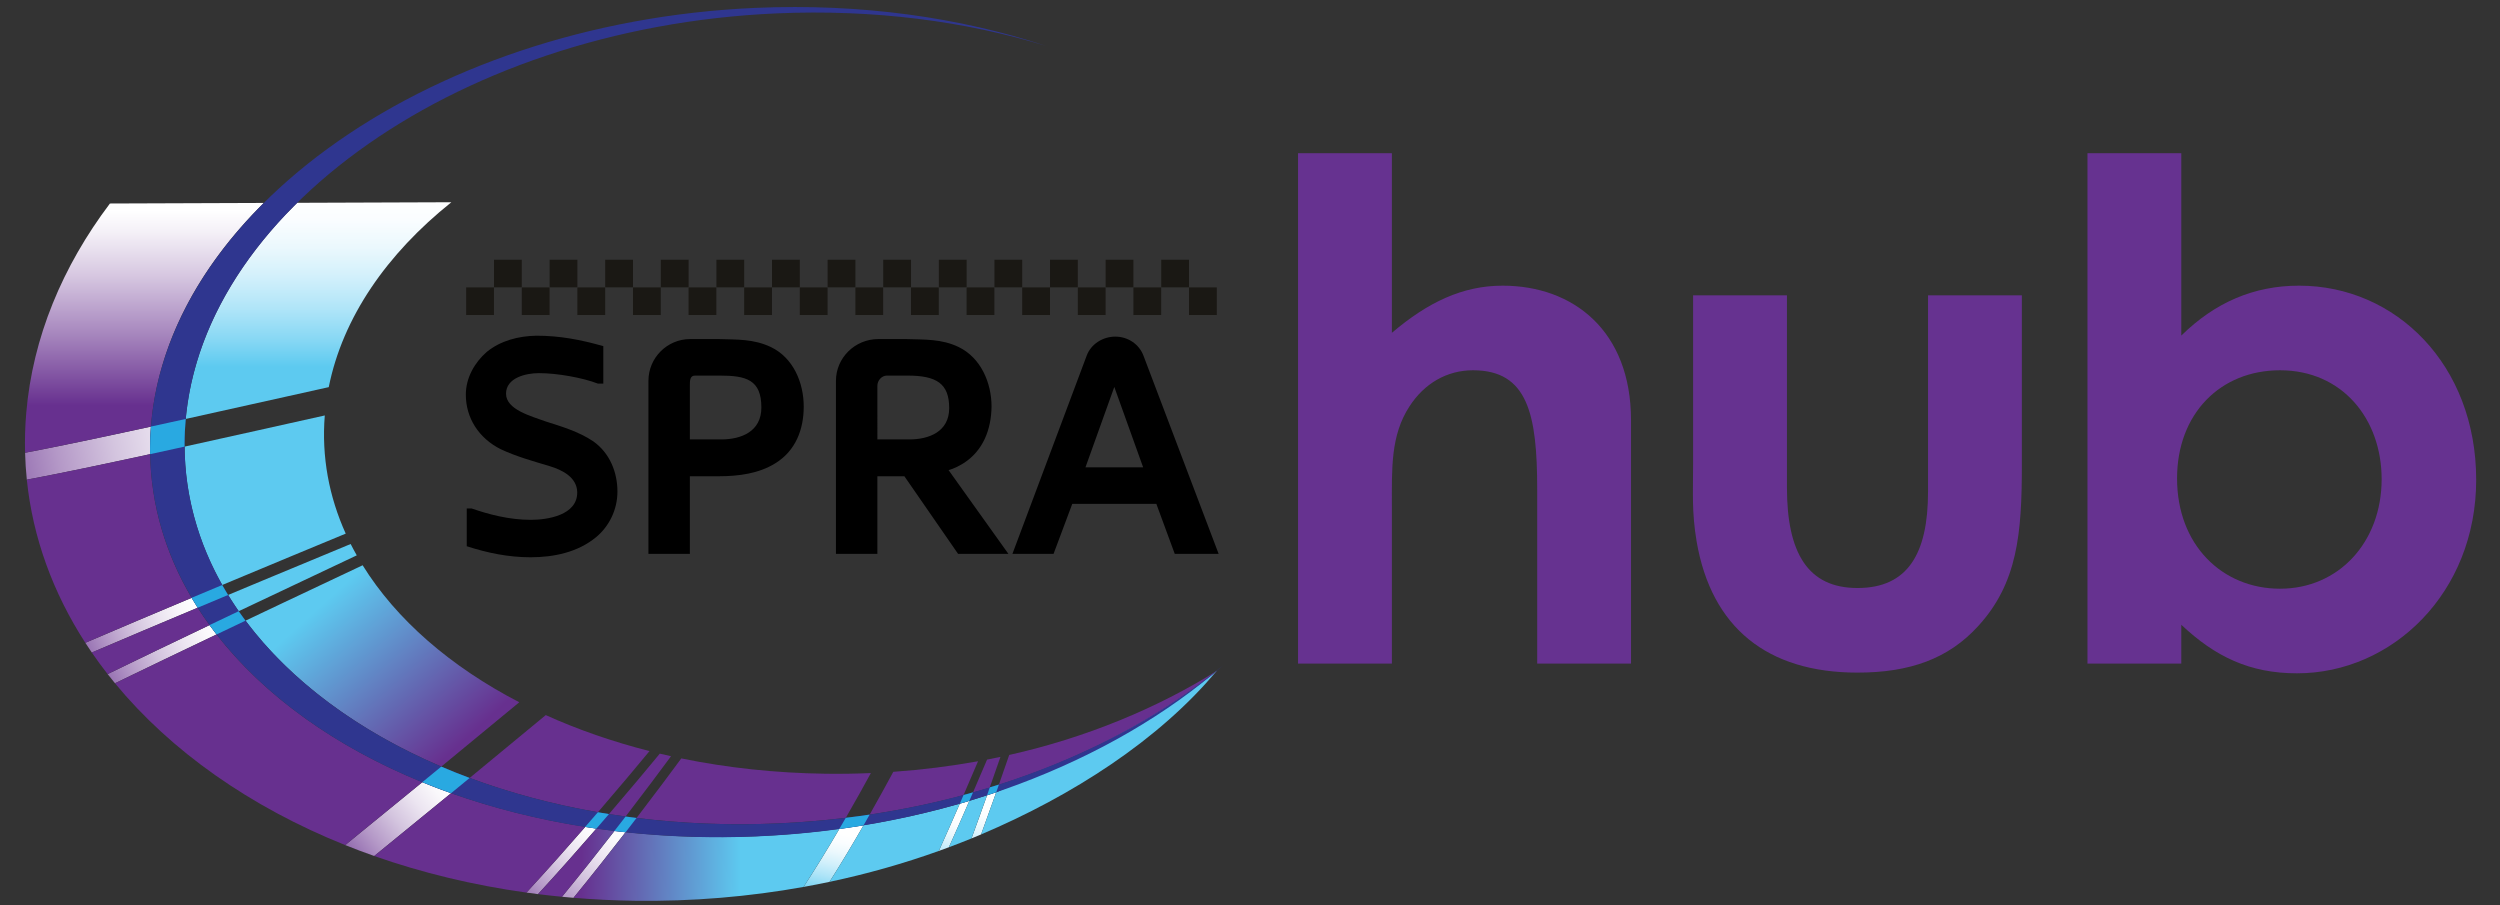 <?xml version="1.0" encoding="utf-8"?>
<!-- Generator: Adobe Illustrator 23.0.6, SVG Export Plug-In . SVG Version: 6.00 Build 0)  -->
<svg version="1.1" id="Layer_1" xmlns="http://www.w3.org/2000/svg" xmlns:xlink="http://www.w3.org/1999/xlink" x="0px" y="0px"
	 width="828.47px" height="300px" viewBox="0 0 828.47 300" style="enable-background:new 0 0 828.47 300;"
	 xml:space="preserve">
<rect x="0" y="0" width="828.47" height="300" fill="#333333" stroke="none"/>
<style type="text/css">
	.st0{fill:url(#SVGID_1_);}
	.st1{fill:url(#SVGID_2_);}
	.st2{fill:url(#SVGID_3_);}
	.st3{fill:url(#SVGID_4_);}
	.st4{fill:url(#SVGID_5_);}
	.st5{fill:url(#SVGID_6_);}
	.st6{fill:url(#SVGID_7_);}
	.st7{fill:url(#SVGID_8_);}
	.st8{fill:url(#SVGID_9_);}
	.st9{fill:#1A1814;}
	.st10{fill:url(#SVGID_10_);}
	.st11{fill:url(#SVGID_11_);}
	.st12{fill:url(#SVGID_12_);}
	.st13{fill:url(#SVGID_13_);}
	.st14{fill:url(#SVGID_14_);}
	.st15{fill:url(#SVGID_15_);}
	.st16{fill:url(#SVGID_16_);}
	.st17{fill:url(#SVGID_17_);}
	.st18{fill:url(#SVGID_18_);}
	.st19{fill:url(#SVGID_19_);}
	.st20{fill:#2F368F;}
	.st21{fill:#29A9E1;}
	.st22{fill:#663290;}
</style>
<g>
	<g>
		
			<linearGradient id="SVGID_1_" gradientUnits="userSpaceOnUse" x1="273.021" y1="297.811" x2="278.01" y2="275.912">
			<stop  offset="0" style="stop-color:#5DCAF0"/>
			<stop  offset="0.151" style="stop-color:#85D7F4"/>
			<stop  offset="0.344" style="stop-color:#B0E5F8"/>
			<stop  offset="0.53" style="stop-color:#D2F0FB"/>
			<stop  offset="0.706" style="stop-color:#EBF8FD"/>
			<stop  offset="0.867" style="stop-color:#FAFDFF"/>
			<stop  offset="1" style="stop-color:#FFFFFF"/>
		</linearGradient>
		<path class="st0" d="M278.162,274.668c-3.684,6.285-7.766,12.984-11.883,19.253
			c2.895-0.52,5.771-1.083,8.625-1.687c4.02-6.354,7.892-12.87,11.296-18.786
			C283.536,273.886,280.86,274.3,278.162,274.668z"/>
		
			<linearGradient id="SVGID_2_" gradientUnits="userSpaceOnUse" x1="197.149" y1="274.056" x2="166.878" y2="304.524">
			<stop  offset="0" style="stop-color:#FFFFFF"/>
			<stop  offset="0.101" style="stop-color:#FAF8FB"/>
			<stop  offset="0.249" style="stop-color:#ECE5F1"/>
			<stop  offset="0.425" style="stop-color:#D4C5DF"/>
			<stop  offset="0.623" style="stop-color:#B498C7"/>
			<stop  offset="0.836" style="stop-color:#8A60A9"/>
			<stop  offset="1" style="stop-color:#67308F"/>
		</linearGradient>
		<path class="st1" d="M193.947,274.009c-6.041,6.94-12.683,14.41-19.492,21.783
			c1.275,0.177,2.551,0.354,3.836,0.514c6.806-7.41,13.408-14.866,19.371-21.74
			C196.419,274.388,195.18,274.203,193.947,274.009z"/>
		
			<linearGradient id="SVGID_3_" gradientUnits="userSpaceOnUse" x1="206.642" y1="274.795" x2="175.668" y2="311.603">
			<stop  offset="0" style="stop-color:#FFFFFF"/>
			<stop  offset="0.101" style="stop-color:#FAF8FB"/>
			<stop  offset="0.249" style="stop-color:#ECE5F1"/>
			<stop  offset="0.425" style="stop-color:#D4C5DF"/>
			<stop  offset="0.623" style="stop-color:#B498C7"/>
			<stop  offset="0.836" style="stop-color:#8A60A9"/>
			<stop  offset="1" style="stop-color:#67308F"/>
		</linearGradient>
		<path class="st2" d="M203.634,275.354c-5.376,6.927-11.293,14.393-17.396,21.825
			c1.268,0.123,2.54,0.239,3.816,0.344c6.089-7.454,11.963-14.897,17.266-21.751
			C206.087,275.641,204.859,275.501,203.634,275.354z"/>
		
			<linearGradient id="SVGID_4_" gradientUnits="userSpaceOnUse" x1="64.749" y1="199.604" x2="17.828" y2="219.551">
			<stop  offset="0" style="stop-color:#FFFFFF"/>
			<stop  offset="0.101" style="stop-color:#FAF8FB"/>
			<stop  offset="0.249" style="stop-color:#ECE5F1"/>
			<stop  offset="0.425" style="stop-color:#D4C5DF"/>
			<stop  offset="0.623" style="stop-color:#B498C7"/>
			<stop  offset="0.836" style="stop-color:#8A60A9"/>
			<stop  offset="1" style="stop-color:#67308F"/>
		</linearGradient>
		<path class="st3" d="M63.501,198.107c-12.133,5.091-24.428,10.285-35.225,14.909
			c0.698,1.08,1.41,2.154,2.141,3.219c10.788-4.618,23.03-9.786,35.09-14.847
			C64.816,200.304,64.15,199.209,63.501,198.107z"/>
		<linearGradient id="SVGID_5_" gradientUnits="userSpaceOnUse" x1="72.917" y1="207.343" x2="25.386" y2="230.791">
			<stop  offset="0" style="stop-color:#FFFFFF"/>
			<stop  offset="0.101" style="stop-color:#FAF8FB"/>
			<stop  offset="0.249" style="stop-color:#ECE5F1"/>
			<stop  offset="0.425" style="stop-color:#D4C5DF"/>
			<stop  offset="0.623" style="stop-color:#B498C7"/>
			<stop  offset="0.836" style="stop-color:#8A60A9"/>
			<stop  offset="1" style="stop-color:#67308F"/>
		</linearGradient>
		<path class="st4" d="M69.434,207.149c-11.687,5.574-23.457,11.221-33.77,16.233
			c0.798,1.022,1.61,2.037,2.439,3.043c10.317-5.012,22.045-10.637,33.66-16.175
			C70.967,209.225,70.191,208.191,69.434,207.149z"/>
		<linearGradient id="SVGID_6_" gradientUnits="userSpaceOnUse" x1="147.854" y1="258.408" x2="109.195" y2="290.096">
			<stop  offset="0" style="stop-color:#FFFFFF"/>
			<stop  offset="0.101" style="stop-color:#FAF8FB"/>
			<stop  offset="0.249" style="stop-color:#ECE5F1"/>
			<stop  offset="0.425" style="stop-color:#D4C5DF"/>
			<stop  offset="0.623" style="stop-color:#B498C7"/>
			<stop  offset="0.836" style="stop-color:#8A60A9"/>
			<stop  offset="1" style="stop-color:#67308F"/>
		</linearGradient>
		<path class="st5" d="M139.942,259.205c-7.829,6.417-16.446,13.453-25.546,20.845
			c3.153,1.266,6.362,2.469,9.619,3.615c9.154-7.446,17.756-14.481,25.479-20.818
			C146.25,261.695,143.066,260.48,139.942,259.205z"/>
		
			<linearGradient id="SVGID_7_" gradientUnits="userSpaceOnUse" x1="78.439" y1="140.387" x2="-16.622" y2="159.399">
			<stop  offset="0" style="stop-color:#FFFFFF"/>
			<stop  offset="0.101" style="stop-color:#FAF8FB"/>
			<stop  offset="0.249" style="stop-color:#ECE5F1"/>
			<stop  offset="0.425" style="stop-color:#D4C5DF"/>
			<stop  offset="0.623" style="stop-color:#B498C7"/>
			<stop  offset="0.836" style="stop-color:#8A60A9"/>
			<stop  offset="1" style="stop-color:#67308F"/>
		</linearGradient>
		<path class="st6" d="M49.726,148.759c0-2.478,0.105-4.944,0.296-7.397
			c-15.757,3.433-30.649,6.578-41.711,8.674c0.077,2.997,0.272,5.97,0.575,8.92
			c10.858-2.034,25.373-5.088,40.873-8.456
			C49.747,149.919,49.726,149.341,49.726,148.759z"/>
		
			<linearGradient id="SVGID_8_" gradientUnits="userSpaceOnUse" x1="310.515" y1="289.724" x2="317.167" y2="270.875">
			<stop  offset="0" style="stop-color:#5DCAF0"/>
			<stop  offset="0.151" style="stop-color:#85D7F4"/>
			<stop  offset="0.344" style="stop-color:#B0E5F8"/>
			<stop  offset="0.53" style="stop-color:#D2F0FB"/>
			<stop  offset="0.706" style="stop-color:#EBF8FD"/>
			<stop  offset="0.867" style="stop-color:#FAFDFF"/>
			<stop  offset="1" style="stop-color:#FFFFFF"/>
		</linearGradient>
		<path class="st7" d="M318.067,266.322c-2.307,5.3-4.743,10.817-6.954,15.669
			c1.118-0.4,2.23-0.808,3.338-1.222c2.211-4.901,4.578-10.29,6.781-15.37
			C320.181,265.713,319.125,266.02,318.067,266.322z"/>
		
			<linearGradient id="SVGID_9_" gradientUnits="userSpaceOnUse" x1="319.477" y1="288.566" x2="326.881" y2="267.862">
			<stop  offset="0" style="stop-color:#5DCAF0"/>
			<stop  offset="0.151" style="stop-color:#85D7F4"/>
			<stop  offset="0.344" style="stop-color:#B0E5F8"/>
			<stop  offset="0.53" style="stop-color:#D2F0FB"/>
			<stop  offset="0.706" style="stop-color:#EBF8FD"/>
			<stop  offset="0.867" style="stop-color:#FAFDFF"/>
			<stop  offset="1" style="stop-color:#FFFFFF"/>
		</linearGradient>
		<path class="st8" d="M327.109,263.539c-1.642,4.641-3.455,9.637-5.169,14.305
			c1.066-0.436,2.128-0.877,3.185-1.325c1.694-4.65,3.449-9.528,5.019-13.98
			C329.137,262.878,328.125,263.21,327.109,263.539z"/>
		<g>
			<g>
				<path d="M196.577,146.231c5.593,3.966,8.034,10.373,8.034,16.679
					c0,6-2.746,11.492-7.017,15.052c-6.102,5.085-14.137,6.712-21.764,6.712
					c-7.322,0-14.238-1.424-21.154-3.661v-12.51h1.627
					c5.594,1.933,12.408,3.763,19.628,3.763c5.492,0,15.459-1.526,15.357-9.153
					c-0.102-4.882-4.78-7.323-9.153-8.645c-5.39-1.627-10.984-3.153-16.17-5.593
					c-7.323-3.661-11.594-10.374-11.594-18.103c0-5.594,2.949-10.679,6.916-14.136
					c4.577-3.763,10.577-5.288,16.475-5.39c7.729,0,14.645,1.322,22.171,3.458
					v12.407h-1.831c-4.983-1.932-13.425-3.458-19.527-3.458
					c-4.271,0-10.882,1.525-10.882,6.814c0,5.288,8.34,7.424,13.018,9.153
					C186.102,141.349,191.695,142.976,196.577,146.231z"/>
				<path d="M214.884,126.196c0-7.627,6.204-13.831,13.831-13.831h9.458
					c6,0.203,11.492-0.102,17.289,2.644
					c7.425,3.559,10.883,11.797,10.883,19.73c0,7.526-2.645,14.645-9.458,18.815
					c-5.39,3.356-12.103,4.271-18.612,4.271h-9.661v25.73h-13.73V126.196z
					 M228.614,145.621h10.373c6.712,0,13.323-2.644,13.323-10.577
					c0-9.255-5.085-10.577-13.831-10.577h-8.136c-1.729,0-1.729,1.627-1.729,3.356
					V145.621z"/>
				<path d="M334.18,183.555h-16.679l-17.798-25.73h-8.95v25.73H277.024v-57.359
					c0-7.627,6.306-13.831,14.035-13.831h9.254
					c6.103,0.203,11.696-0.102,17.391,2.644
					c7.322,3.559,10.882,11.797,10.882,19.73
					c-0.102,7.526-2.746,14.645-9.357,18.815
					c-1.525,0.915-3.051,1.729-4.881,2.237L334.18,183.555z M290.754,145.621h10.577
					c6.509,0,13.221-2.543,13.221-10.374c0-8.136-4.17-10.78-13.831-10.78h-6.814
					c-1.729,0-3.153,1.627-3.153,3.356V145.621z"/>
				<path d="M360.115,117.856c1.423-3.865,5.39-6.306,9.458-6.306
					c4.271,0,7.932,2.542,9.357,6.306l24.917,65.699h-14.544l-6.102-16.577h-27.866
					l-6.204,16.577h-13.628L360.115,117.856z M359.708,154.875h19.12l-9.561-26.646
					L359.708,154.875z"/>
			</g>
			<g>
				<g>
					<rect x="154.482" y="95.238" class="st9" width="9.211" height="9.157"/>
					<rect x="163.704" y="86.068" class="st9" width="9.21" height="9.158"/>
					<rect x="172.909" y="95.238" class="st9" width="9.208" height="9.157"/>
					<rect x="182.132" y="86.068" class="st9" width="9.209" height="9.158"/>
					<rect x="191.336" y="95.238" class="st9" width="9.209" height="9.157"/>
					<rect x="200.557" y="86.068" class="st9" width="9.211" height="9.158"/>
					<rect x="209.761" y="95.238" class="st9" width="9.212" height="9.157"/>
					<rect x="218.982" y="86.068" class="st9" width="9.212" height="9.158"/>
					<rect x="228.187" y="95.238" class="st9" width="9.211" height="9.157"/>
					<rect x="237.41" y="86.068" class="st9" width="9.209" height="9.158"/>
					<rect x="246.612" y="95.238" class="st9" width="9.21" height="9.157"/>
					<rect x="255.835" y="86.068" class="st9" width="9.212" height="9.158"/>
					<rect x="265.04" y="95.238" class="st9" width="9.21" height="9.157"/>
					<rect x="274.263" y="86.068" class="st9" width="9.208" height="9.158"/>
					<rect x="283.467" y="95.238" class="st9" width="9.207" height="9.157"/>
					<rect x="292.687" y="86.068" class="st9" width="9.212" height="9.158"/>
				</g>
				<g>
					<rect x="301.891" y="95.238" class="st9" width="9.211" height="9.157"/>
					<rect x="311.114" y="86.068" class="st9" width="9.212" height="9.158"/>
					<rect x="320.319" y="95.238" class="st9" width="9.21" height="9.157"/>
					<rect x="329.541" y="86.068" class="st9" width="9.209" height="9.158"/>
					<rect x="338.746" y="95.238" class="st9" width="9.209" height="9.157"/>
					<rect x="347.966" y="86.068" class="st9" width="9.212" height="9.158"/>
					<rect x="357.17" y="95.238" class="st9" width="9.213" height="9.157"/>
					<rect x="366.394" y="86.068" class="st9" width="9.208" height="9.158"/>
					<rect x="375.598" y="95.238" class="st9" width="9.209" height="9.157"/>
					<rect x="384.818" y="86.068" class="st9" width="9.211" height="9.158"/>
					<rect x="394.021" y="95.238" class="st9" width="9.212" height="9.157"/>
				</g>
			</g>
		</g>
		
			<linearGradient id="SVGID_10_" gradientUnits="userSpaceOnUse" x1="423.338" y1="230.855" x2="403.29" y2="237.322">
			<stop  offset="0" style="stop-color:#67308F"/>
			<stop  offset="1" style="stop-color:#5DCAF0"/>
		</linearGradient>
		<path class="st10" d="M325.126,276.518c1.693-4.65,3.448-9.526,5.019-13.98
			c28.829-12.055,53.664-24.534,73.116-40.289
			C384.035,245.29,355.324,263.704,325.126,276.518z M321.231,265.399
			c-2.205,5.081-4.572,10.469-6.782,15.371c2.521-0.942,5.021-1.916,7.489-2.926
			c1.714-4.668,3.529-9.665,5.171-14.305
			C325.176,264.162,323.193,264.813,321.231,265.399z M286.199,273.447
			c-3.404,5.917-7.274,12.432-11.296,18.787
			c12.511-2.646,24.617-6.087,36.208-10.242c2.212-4.854,4.647-10.369,6.955-15.668
			C307.802,269.252,297.155,271.645,286.199,273.447z"/>
		
			<linearGradient id="SVGID_11_" gradientUnits="userSpaceOnUse" x1="193.522" y1="225.268" x2="246.123" y2="225.901">
			<stop  offset="0" style="stop-color:#67308F"/>
			<stop  offset="1" style="stop-color:#5DCAF0"/>
		</linearGradient>
		<path class="st11" d="M63.501,198.107c-12.134,5.091-24.428,10.284-35.225,14.909
			c-10.686-16.543-17.412-34.782-19.391-54.061
			c10.857-2.034,25.372-5.087,40.873-8.456
			C50.067,167.476,54.904,183.514,63.501,198.107z M65.507,201.39
			c-12.06,5.058-24.302,10.228-35.09,14.846
			c1.663,2.423,3.417,4.803,5.248,7.148c10.312-5.013,22.082-10.661,33.77-16.234
			C68.059,205.257,66.748,203.337,65.507,201.39z M250.733,277.116
			c-14.907,0.641-29.431,0.152-43.414-1.345
			c-5.303,6.854-11.177,14.297-17.266,21.751c6.68,0.554,13.466,0.894,20.351,0.984
			c19.161,0.251,37.894-1.355,55.874-4.586c4.118-6.27,8.199-12.969,11.883-19.253
			C269.194,275.888,260.037,276.715,250.733,277.116z M71.764,210.25
			c-11.616,5.539-23.344,11.163-33.66,16.175
			c18.502,22.441,44.75,40.969,76.29,53.625
			c9.102-7.393,17.718-14.429,25.547-20.844
			C111.18,247.467,87.593,230.608,71.764,210.25z M149.492,262.847
			c-7.722,6.335-16.325,13.371-25.479,20.818
			c15.73,5.533,32.636,9.647,50.442,12.128
			c6.81-7.374,13.452-14.844,19.493-21.783
			C178.245,271.538,163.342,267.765,149.492,262.847z M197.662,274.567
			c-5.964,6.874-12.565,14.329-19.371,21.739c2.63,0.33,5.281,0.614,7.948,0.873
			c6.103-7.433,12.02-14.898,17.395-21.825
			C201.632,275.111,199.641,274.849,197.662,274.567z"/>
		
			<linearGradient id="SVGID_12_" gradientUnits="userSpaceOnUse" x1="394.13" y1="216.139" x2="454.965" y2="179.384">
			<stop  offset="0" style="stop-color:#67308F"/>
			<stop  offset="1" style="stop-color:#5DCAF0"/>
		</linearGradient>
		<path class="st12" d="M327.974,261.021c1.349-3.833,2.578-7.354,3.561-10.195
			c-1.47,0.309-2.948,0.608-4.433,0.895c-1.283,3.015-2.904,6.808-4.677,10.918
			C324.285,262.117,326.139,261.581,327.974,261.021z"/>
		
			<linearGradient id="SVGID_13_" gradientUnits="userSpaceOnUse" x1="365.181" y1="168.214" x2="426.02" y2="131.458">
			<stop  offset="0" style="stop-color:#67308F"/>
			<stop  offset="1" style="stop-color:#5DCAF0"/>
		</linearGradient>
		<path class="st13" d="M207.313,270.592c6.131-7.982,11.355-14.976,15.058-19.993
			c-1.247-0.275-2.487-0.562-3.72-0.855c-3.856,4.678-9.762,11.772-16.852,20.028
			C203.626,270.063,205.463,270.337,207.313,270.592z"/>
		
			<linearGradient id="SVGID_14_" gradientUnits="userSpaceOnUse" x1="376.334" y1="186.674" x2="437.173" y2="149.917">
			<stop  offset="0" style="stop-color:#67308F"/>
			<stop  offset="1" style="stop-color:#5DCAF0"/>
		</linearGradient>
		<path class="st14" d="M257.711,272.873c7.636-0.329,15.166-0.96,22.575-1.858
			c3.282-5.689,6.151-10.86,8.311-14.829c-4.936,0.211-9.915,0.292-14.935,0.224
			c-16.74-0.22-32.799-1.984-47.89-5.081
			c-3.53,4.792-8.687,11.719-14.826,19.733
			C225.935,272.91,241.594,273.567,257.711,272.873z"/>
		
			<linearGradient id="SVGID_15_" gradientUnits="userSpaceOnUse" x1="390.264" y1="209.73" x2="451.102" y2="172.974">
			<stop  offset="0" style="stop-color:#67308F"/>
			<stop  offset="1" style="stop-color:#5DCAF0"/>
		</linearGradient>
		<path class="st15" d="M319.289,263.504c0.109-0.251,0.217-0.504,0.325-0.752
			c1.668-3.853,3.215-7.468,4.498-10.482c-9.124,1.646-18.507,2.831-28.087,3.502
			c-1.811,3.371-4.536,8.374-7.827,14.177
			C298.87,268.356,309.258,266.192,319.289,263.504z"/>
		
			<linearGradient id="SVGID_16_" gradientUnits="userSpaceOnUse" x1="397.407" y1="219.978" x2="458.893" y2="182.83">
			<stop  offset="0" style="stop-color:#67308F"/>
			<stop  offset="1" style="stop-color:#5DCAF0"/>
		</linearGradient>
		<path class="st16" d="M401.207,223.925c0.002,0,2.006-1.605,2.006-1.605
			c-19.335,12.161-43.212,22.149-68.773,27.867
			c-0.915,2.648-2.104,6.073-3.445,9.889
			C358.03,251.495,381.681,239.072,401.207,223.925z"/>
		
			<linearGradient id="SVGID_17_" gradientUnits="userSpaceOnUse" x1="159.606" y1="240.161" x2="115.877" y2="191.996">
			<stop  offset="0" style="stop-color:#67308F"/>
			<stop  offset="1" style="stop-color:#5DCAF0"/>
		</linearGradient>
		<path class="st17" d="M155.629,257.807c11.116-9.139,19.929-16.434,25.227-20.831
			c10.618,4.797,22.136,8.811,34.382,11.925
			c-4.077,4.935-10.05,12.082-17.1,20.268
			C183.105,266.56,168.853,262.725,155.629,257.807z M81.347,205.689
			c14.91,19.957,37.354,36.597,64.882,48.357
			c10.842-8.903,19.792-16.298,25.855-21.323
			c-22.796-11.806-40.756-27.408-51.913-45.4
			c-6.911,3.257-16.042,7.564-26.149,12.352
			C89.929,201.612,85.677,203.63,81.347,205.689z M73.624,193.866
			c16.221-6.783,31.265-13.024,40.944-17.03
			c-5.544-12.284-8.04-25.468-6.94-39.161
			c-13.828,3.076-30.301,6.776-46.464,10.33
			C61.278,164.321,65.675,179.761,73.624,193.866z M86.88,192.452
			c-3.662,1.527-7.452,3.109-11.309,4.721c1.112,1.818,2.283,3.611,3.513,5.379
			c15.098-7.178,29.303-13.882,39.142-18.515c-0.703-1.245-1.386-2.497-2.025-3.763
			c-0.28,0.117-0.558,0.232-0.848,0.352
			C108.122,183.619,98.087,187.781,86.88,192.452z"/>
		<linearGradient id="SVGID_18_" gradientUnits="userSpaceOnUse" x1="47.842" y1="69.704" x2="47.842" y2="134.345">
			<stop  offset="0" style="stop-color:#FFFFFF"/>
			<stop  offset="0.113" style="stop-color:#F4F0F7"/>
			<stop  offset="0.331" style="stop-color:#D7C8E1"/>
			<stop  offset="0.632" style="stop-color:#A787BE"/>
			<stop  offset="1" style="stop-color:#67308F"/>
		</linearGradient>
		<path class="st18" d="M87.415,67.251l-50.985,0.188
			C20.697,88.285,10.848,111.814,8.7,136.793
			c-0.384,4.458-0.502,8.872-0.39,13.243c11.062-2.096,25.955-5.24,41.711-8.673
			C52.124,114.297,65.67,88.809,87.415,67.251z"/>
		
			<linearGradient id="SVGID_19_" gradientUnits="userSpaceOnUse" x1="105.56" y1="121.576" x2="105.56" y2="65.369">
			<stop  offset="0" style="stop-color:#5DCAF0"/>
			<stop  offset="0.151" style="stop-color:#85D7F4"/>
			<stop  offset="0.344" style="stop-color:#B0E5F8"/>
			<stop  offset="0.53" style="stop-color:#D2F0FB"/>
			<stop  offset="0.706" style="stop-color:#EBF8FD"/>
			<stop  offset="0.867" style="stop-color:#FAFDFF"/>
			<stop  offset="1" style="stop-color:#FFFFFF"/>
		</linearGradient>
		<path class="st19" d="M149.574,67.02L98.461,67.21
			c-21.179,20.833-34.517,45.452-36.915,71.626
			c16.68-3.676,33.559-7.471,47.398-10.542
			C113.567,105.224,128.137,84.161,149.574,67.02z"/>
		<path class="st20" d="M61.164,147.18c0-73.201,87.932-138.06,196.286-142.751
			c32.14-1.393,62.473,2.587,89.246,10.801
			c-28.567-9.466-61.348-14.134-96.211-12.627
			C139.68,7.395,49.734,73.601,49.734,148.637c0,75.823,89.912,133.157,200.752,128.552
			c62.329-2.59,118.017-24.554,154.816-56.66
			c-35.965,29.749-88.862,49.884-147.852,52.352
			C149.039,277.418,61.164,221.323,61.164,147.18z"/>
		<g>
			<path class="st21" d="M280.284,271.014c-0.69,1.199-1.449,2.486-2.174,3.722
				c2.698-0.368,5.385-0.78,8.048-1.219c0.687-1.192,1.395-2.431,2.039-3.568
				C285.577,270.341,282.938,270.694,280.284,271.014z"/>
			<path class="st21" d="M198.138,269.168c-1.359,1.578-2.797,3.219-4.23,4.867
				c1.234,0.193,2.482,0.384,3.725,0.563c1.418-1.634,2.826-3.267,4.165-4.826
				C200.573,269.578,199.351,269.378,198.138,269.168z"/>
			<path class="st21" d="M207.313,270.592c-1.193,1.552-2.467,3.18-3.724,4.8
				c1.224,0.147,2.481,0.282,3.714,0.414c1.241-1.606,2.468-3.21,3.643-4.744
				C209.73,270.912,208.518,270.756,207.313,270.592z"/>
			<path class="st21" d="M73.624,193.866c-3.338,1.397-6.724,2.814-10.125,4.242
				c0.649,1.101,1.315,2.197,2.007,3.282c3.382-1.419,6.747-2.83,10.064-4.216
				C74.9,196.079,74.25,194.978,73.624,193.866z"/>
			<path class="st21" d="M79.083,202.553c-3.188,1.517-6.415,3.053-9.649,4.596
				c0.757,1.042,1.532,2.076,2.33,3.101c3.213-1.533,6.419-3.057,9.582-4.561
				C80.571,204.652,79.816,203.608,79.083,202.553z"/>
			<path class="st21" d="M146.229,254.046c-2.031,1.668-4.131,3.39-6.289,5.16
				c3.125,1.275,6.309,2.488,9.552,3.641c2.114-1.735,4.161-3.417,6.136-5.04
				C152.432,256.617,149.302,255.36,146.229,254.046z"/>
			<path class="st21" d="M49.756,150.499c2.697-0.587,5.421-1.182,8.164-1.783
				c1.079-0.237,2.161-0.474,3.244-0.713c-0.002-0.215-0.012-0.43-0.012-0.646
				c0-2.857,0.136-5.698,0.395-8.522c-1.847,0.407-3.691,0.813-5.528,1.214
				c-2.01,0.441-4.01,0.879-5.999,1.312c-0.19,2.454-0.296,4.919-0.296,7.397
				C49.724,149.341,49.746,149.919,49.756,150.499z"/>
			<path class="st21" d="M319.314,263.447c-0.402,0.93-0.836,1.927-1.25,2.876
				c1.06-0.304,2.116-0.61,3.165-0.924c0.405-0.933,0.832-1.92,1.224-2.826
				C321.41,262.865,320.364,263.164,319.314,263.447z"/>
			<path class="st21" d="M328.006,260.929c-0.252,0.72-0.504,1.497-0.765,2.236
				c-0.043,0.124-0.087,0.249-0.132,0.374c1.016-0.329,2.027-0.66,3.035-1
				c0.3-0.852,0.597-1.732,0.885-2.552
				C330.026,260.305,329.018,260.621,328.006,260.929z"/>
		</g>
	</g>
	<g>
		<g>
			<path class="st22" d="M430.156,50.774h31.094v59.518
				c11.923-10.109,23.379-15.625,36.702-15.625c23.379,0,42.549,14.939,42.549,44.579
				v80.662H509.41v-57.683c0-24.814-3.042-39.522-21.278-39.522
				c-8.647,0-16.128,4.362-21.038,11.95c-6.312,9.653-5.845,20.68-5.845,33.319
				v51.936h-31.094V50.774z"/>
			<path class="st22" d="M561.074,97.88h31.097v63.658c0,21.828,7.014,33.322,23.379,33.322
				c16.596,0,23.379-11.263,23.379-31.943v-65.037h31.091v56.304
				c0,22.518-1.403,39.066-14.495,53.312c-9.819,10.802-22.674,15.4-39.975,15.4
				c-29.925,0-48.397-14.939-53.303-43.437c-1.639-9.878-1.172-15.625-1.172-25.737
				V97.88z"/>
			<path class="st22" d="M722.854,219.908h-31.091V50.774h31.091v60.435
				c11.222-11.026,24.083-16.543,39.045-16.543c32.026,0,58.678,26.196,58.678,64.348
				c0,37.456-27.818,64.114-59.382,64.114c-15.661,0-27.119-5.516-38.341-16.087V219.908z
				 M721.451,158.552c0,22.056,14.962,36.539,34.133,36.539
				c19.407,0,33.665-15.4,33.665-36.308c0-19.993-13.092-36.08-33.665-36.08
				C735.715,122.703,721.451,137.18,721.451,158.552z"/>
		</g>
	</g>
</g>
</svg>
